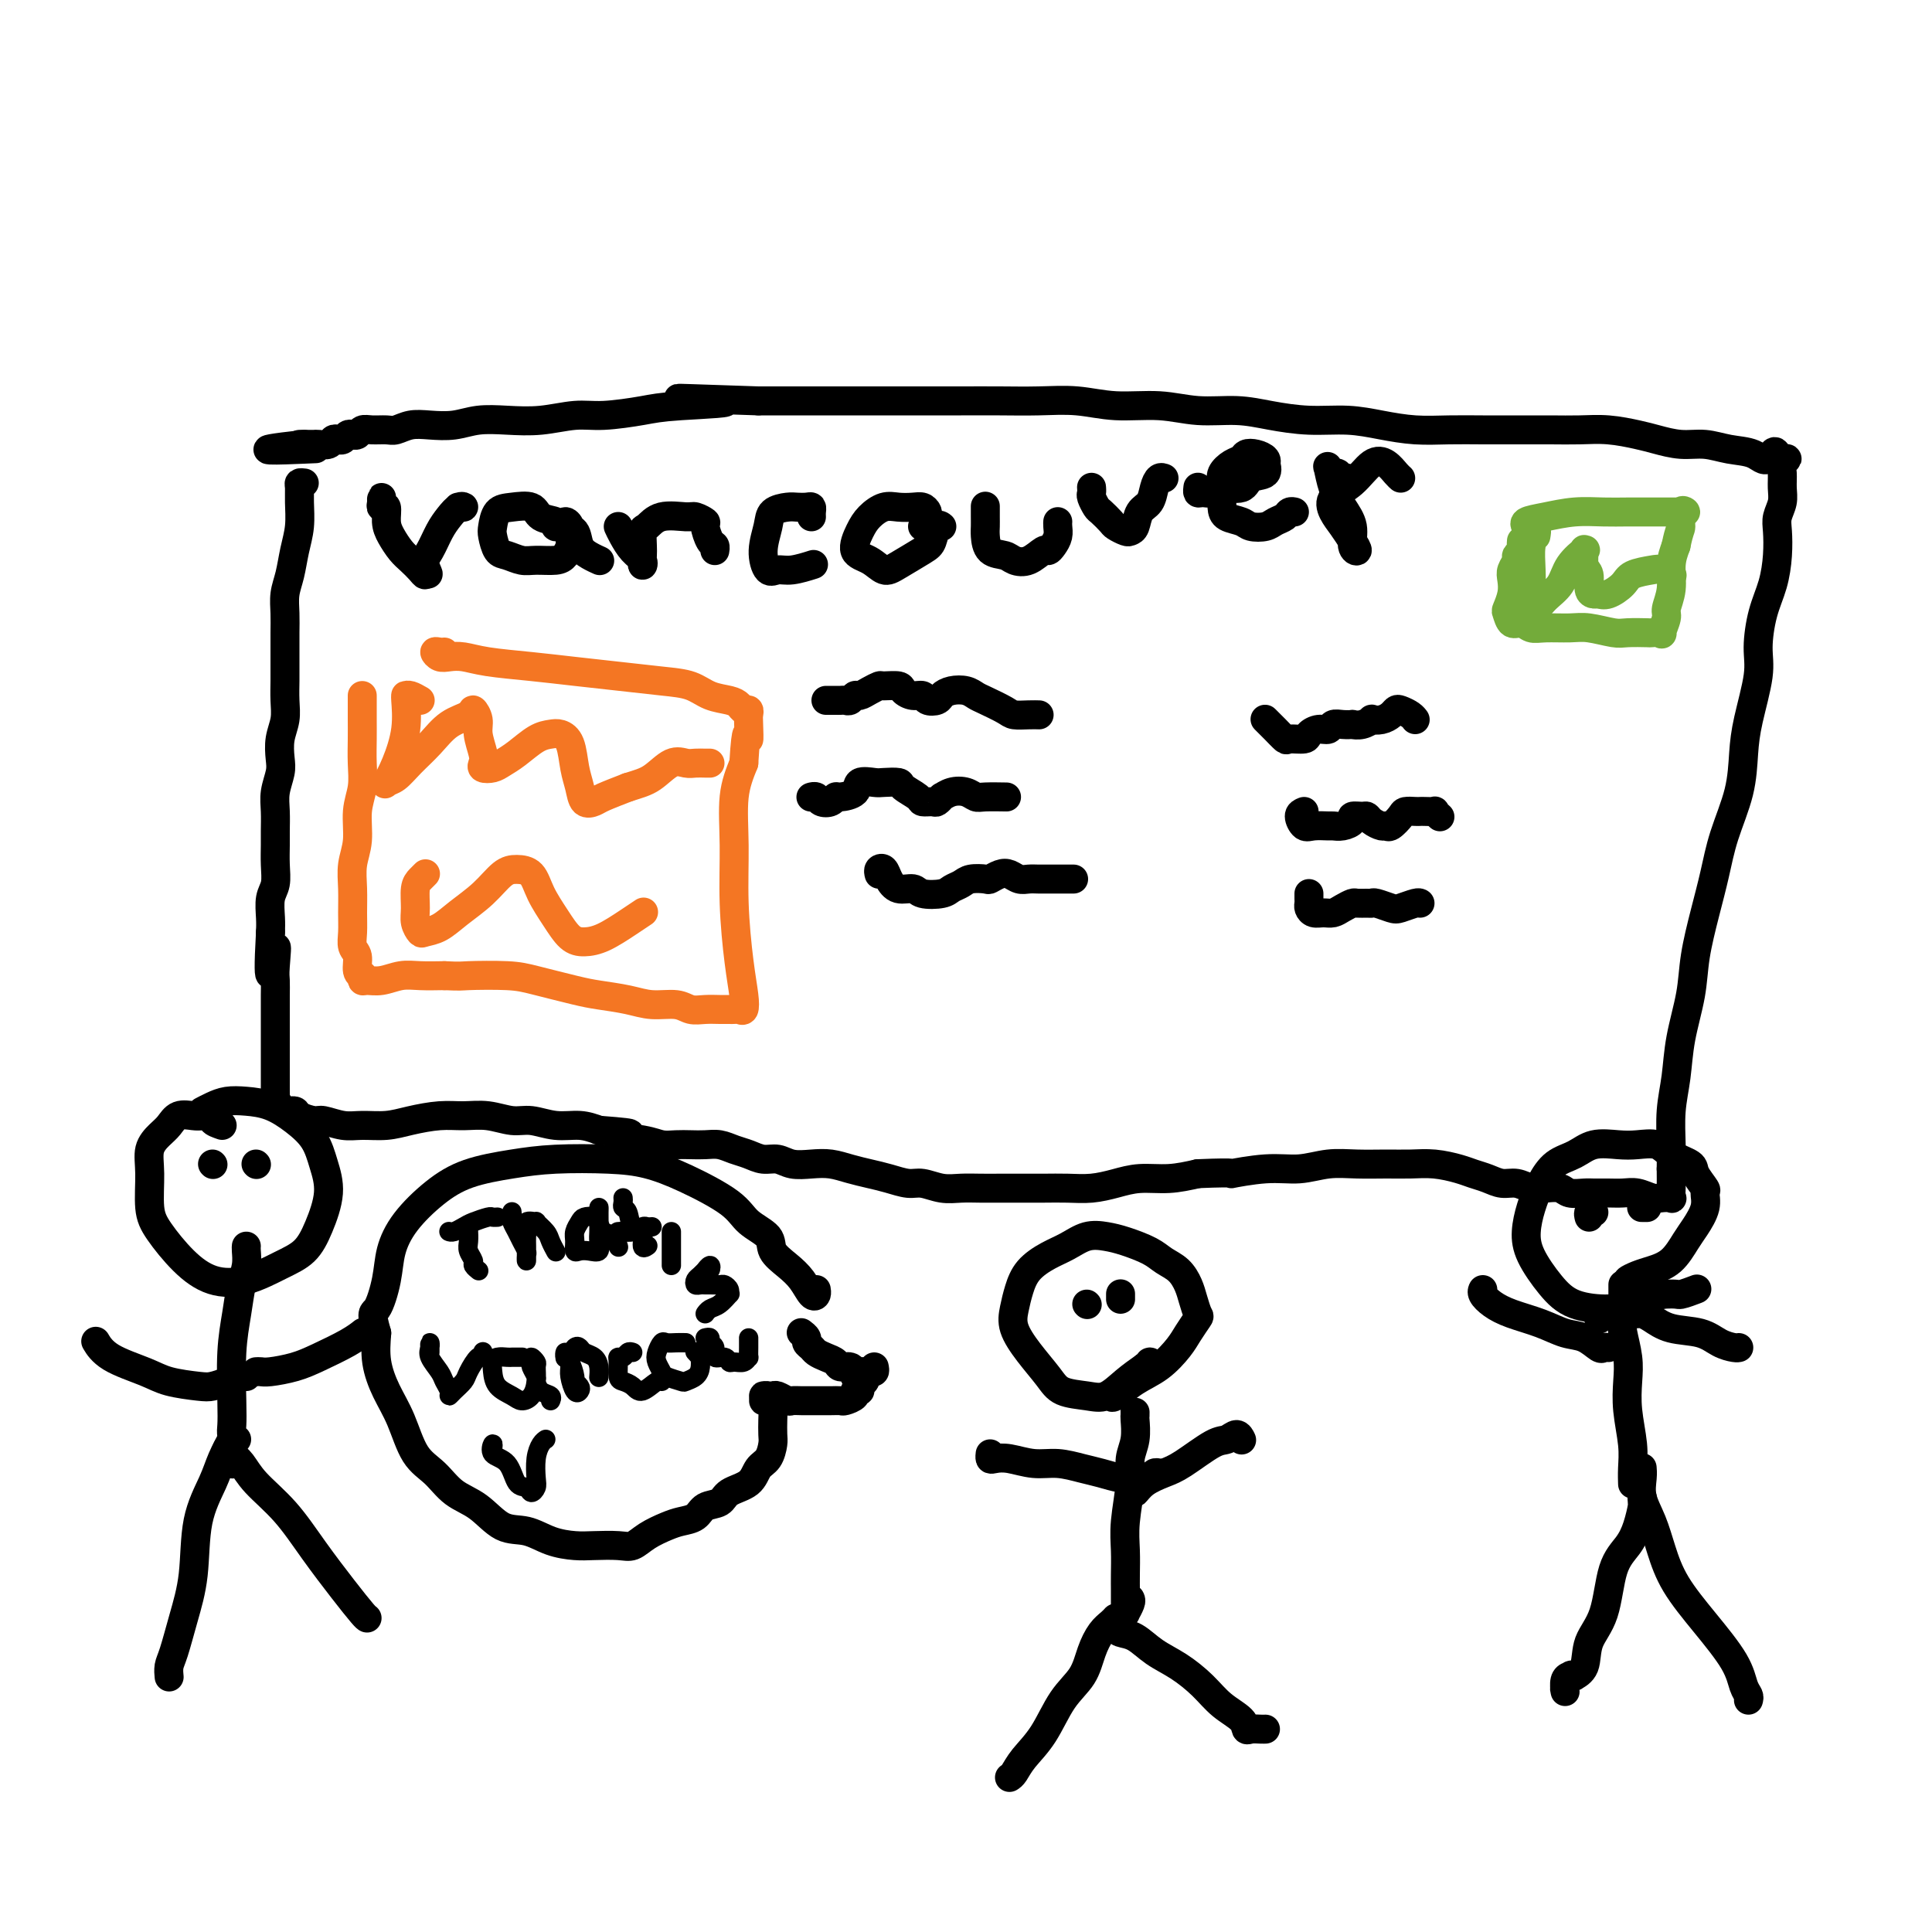 <svg viewBox='0 0 400 400' version='1.1' xmlns='http://www.w3.org/2000/svg' xmlns:xlink='http://www.w3.org/1999/xlink'><g fill='none' stroke='#000000' stroke-width='6' stroke-linecap='round' stroke-linejoin='round'><path d='M63,100c-0.424,-0.054 -0.849,-0.109 -1,0c-0.151,0.109 -0.029,0.381 0,1c0.029,0.619 -0.034,1.586 0,3c0.034,1.414 0.167,3.277 0,5c-0.167,1.723 -0.633,3.307 -1,5c-0.367,1.693 -0.634,3.496 -1,5c-0.366,1.504 -0.830,2.710 -1,4c-0.170,1.290 -0.045,2.665 0,4c0.045,1.335 0.012,2.628 0,4c-0.012,1.372 -0.002,2.821 0,4c0.002,1.179 -0.003,2.089 0,3c0.003,0.911 0.015,1.822 0,3c-0.015,1.178 -0.055,2.621 0,4c0.055,1.379 0.207,2.693 0,4c-0.207,1.307 -0.773,2.607 -1,4c-0.227,1.393 -0.113,2.880 0,4c0.113,1.120 0.227,1.874 0,3c-0.227,1.126 -0.793,2.625 -1,4c-0.207,1.375 -0.054,2.626 0,4c0.054,1.374 0.011,2.870 0,4c-0.011,1.130 0.011,1.895 0,3c-0.011,1.105 -0.055,2.550 0,4c0.055,1.450 0.211,2.904 0,4c-0.211,1.096 -0.788,1.834 -1,3c-0.212,1.166 -0.061,2.762 0,4c0.061,1.238 0.030,2.119 0,3'/><path d='M56,193c-0.856,15.148 0.503,6.519 1,4c0.497,-2.519 0.133,1.071 0,3c-0.133,1.929 -0.036,2.196 0,3c0.036,0.804 0.010,2.144 0,3c-0.010,0.856 -0.003,1.228 0,2c0.003,0.772 0.001,1.944 0,3c-0.001,1.056 -0.000,1.998 0,3c0.000,1.002 0.000,2.066 0,3c-0.000,0.934 -0.001,1.738 0,3c0.001,1.262 0.004,2.982 0,4c-0.004,1.018 -0.013,1.334 0,2c0.013,0.666 0.049,1.680 0,2c-0.049,0.320 -0.184,-0.055 0,0c0.184,0.055 0.686,0.541 1,1c0.314,0.459 0.438,0.893 1,1c0.562,0.107 1.560,-0.111 2,0c0.440,0.111 0.321,0.551 1,1c0.679,0.449 2.155,0.906 3,1c0.845,0.094 1.060,-0.174 2,0c0.940,0.174 2.607,0.789 4,1c1.393,0.211 2.514,0.018 4,0c1.486,-0.018 3.337,0.138 5,0c1.663,-0.138 3.137,-0.569 5,-1c1.863,-0.431 4.114,-0.863 6,-1c1.886,-0.137 3.406,0.020 5,0c1.594,-0.020 3.262,-0.216 5,0c1.738,0.216 3.546,0.845 5,1c1.454,0.155 2.555,-0.165 4,0c1.445,0.165 3.235,0.814 5,1c1.765,0.186 3.504,-0.090 5,0c1.496,0.090 2.748,0.545 4,1'/><path d='M124,234c10.713,0.801 4.995,0.803 4,1c-0.995,0.197 2.733,0.589 5,1c2.267,0.411 3.071,0.841 4,1c0.929,0.159 1.981,0.046 3,0c1.019,-0.046 2.005,-0.024 3,0c0.995,0.024 1.999,0.049 3,0c1.001,-0.049 2.001,-0.172 3,0c0.999,0.172 1.999,0.638 3,1c1.001,0.362 2.003,0.619 3,1c0.997,0.381 1.988,0.886 3,1c1.012,0.114 2.045,-0.163 3,0c0.955,0.163 1.833,0.765 3,1c1.167,0.235 2.622,0.104 4,0c1.378,-0.104 2.680,-0.182 4,0c1.320,0.182 2.659,0.622 4,1c1.341,0.378 2.683,0.694 4,1c1.317,0.306 2.610,0.604 4,1c1.390,0.396 2.878,0.891 4,1c1.122,0.109 1.878,-0.167 3,0c1.122,0.167 2.609,0.777 4,1c1.391,0.223 2.685,0.060 4,0c1.315,-0.060 2.651,-0.016 4,0c1.349,0.016 2.712,0.005 4,0c1.288,-0.005 2.500,-0.004 4,0c1.500,0.004 3.288,0.011 5,0c1.712,-0.011 3.348,-0.041 5,0c1.652,0.041 3.318,0.152 5,0c1.682,-0.152 3.379,-0.566 5,-1c1.621,-0.434 3.167,-0.886 5,-1c1.833,-0.114 3.952,0.110 6,0c2.048,-0.110 4.024,-0.555 6,-1'/><path d='M248,243c9.453,-0.399 6.585,0.103 7,0c0.415,-0.103 4.112,-0.812 7,-1c2.888,-0.188 4.967,0.146 7,0c2.033,-0.146 4.019,-0.772 6,-1c1.981,-0.228 3.955,-0.058 6,0c2.045,0.058 4.161,0.005 6,0c1.839,-0.005 3.402,0.040 5,0c1.598,-0.040 3.232,-0.164 5,0c1.768,0.164 3.670,0.617 5,1c1.330,0.383 2.089,0.695 3,1c0.911,0.305 1.976,0.604 3,1c1.024,0.396 2.008,0.890 3,1c0.992,0.110 1.994,-0.163 3,0c1.006,0.163 2.017,0.762 3,1c0.983,0.238 1.939,0.116 3,0c1.061,-0.116 2.227,-0.227 3,0c0.773,0.227 1.155,0.793 2,1c0.845,0.207 2.154,0.054 3,0c0.846,-0.054 1.227,-0.011 2,0c0.773,0.011 1.936,-0.011 3,0c1.064,0.011 2.030,0.055 3,0c0.970,-0.055 1.945,-0.210 3,0c1.055,0.210 2.192,0.784 3,1c0.808,0.216 1.288,0.075 2,0c0.712,-0.075 1.655,-0.082 2,0c0.345,0.082 0.093,0.253 0,0c-0.093,-0.253 -0.027,-0.929 0,-2c0.027,-1.071 0.013,-2.535 0,-4'/><path d='M346,242c0.014,-1.723 0.049,-3.032 0,-5c-0.049,-1.968 -0.183,-4.595 0,-7c0.183,-2.405 0.682,-4.587 1,-7c0.318,-2.413 0.456,-5.055 1,-8c0.544,-2.945 1.496,-6.192 2,-9c0.504,-2.808 0.562,-5.179 1,-8c0.438,-2.821 1.255,-6.094 2,-9c0.745,-2.906 1.417,-5.445 2,-8c0.583,-2.555 1.078,-5.127 2,-8c0.922,-2.873 2.271,-6.047 3,-9c0.729,-2.953 0.838,-5.685 1,-8c0.162,-2.315 0.376,-4.214 1,-7c0.624,-2.786 1.660,-6.460 2,-9c0.340,-2.540 -0.014,-3.947 0,-6c0.014,-2.053 0.395,-4.751 1,-7c0.605,-2.249 1.434,-4.047 2,-6c0.566,-1.953 0.870,-4.059 1,-6c0.130,-1.941 0.088,-3.717 0,-5c-0.088,-1.283 -0.221,-2.073 0,-3c0.221,-0.927 0.796,-1.989 1,-3c0.204,-1.011 0.038,-1.970 0,-3c-0.038,-1.030 0.053,-2.132 0,-3c-0.053,-0.868 -0.251,-1.501 0,-2c0.251,-0.499 0.952,-0.865 1,-1c0.048,-0.135 -0.558,-0.039 -1,0c-0.442,0.039 -0.721,0.019 -1,0'/><path d='M368,95c-0.335,-3.045 -1.172,-0.657 -2,0c-0.828,0.657 -1.646,-0.415 -3,-1c-1.354,-0.585 -3.245,-0.681 -5,-1c-1.755,-0.319 -3.374,-0.860 -5,-1c-1.626,-0.140 -3.259,0.120 -5,0c-1.741,-0.120 -3.590,-0.621 -5,-1c-1.410,-0.379 -2.381,-0.638 -4,-1c-1.619,-0.362 -3.887,-0.829 -6,-1c-2.113,-0.171 -4.072,-0.046 -6,0c-1.928,0.046 -3.826,0.013 -6,0c-2.174,-0.013 -4.624,-0.006 -7,0c-2.376,0.006 -4.677,0.012 -7,0c-2.323,-0.012 -4.667,-0.041 -7,0c-2.333,0.041 -4.657,0.152 -7,0c-2.343,-0.152 -4.707,-0.567 -7,-1c-2.293,-0.433 -4.516,-0.886 -7,-1c-2.484,-0.114 -5.231,0.109 -8,0c-2.769,-0.109 -5.561,-0.550 -8,-1c-2.439,-0.450 -4.526,-0.909 -7,-1c-2.474,-0.091 -5.334,0.186 -8,0c-2.666,-0.186 -5.137,-0.834 -8,-1c-2.863,-0.166 -6.118,0.152 -9,0c-2.882,-0.152 -5.390,-0.773 -8,-1c-2.610,-0.227 -5.321,-0.061 -8,0c-2.679,0.061 -5.326,0.016 -8,0c-2.674,-0.016 -5.374,-0.004 -8,0c-2.626,0.004 -5.179,0.001 -8,0c-2.821,-0.001 -5.911,-0.000 -9,0c-3.089,0.000 -6.178,0.000 -9,0c-2.822,-0.000 -5.378,-0.000 -8,0c-2.622,0.000 -5.311,0.000 -8,0'/><path d='M157,83c-28.654,-0.977 -12.290,-0.421 -8,0c4.290,0.421 -3.494,0.705 -8,1c-4.506,0.295 -5.733,0.601 -8,1c-2.267,0.399 -5.575,0.890 -8,1c-2.425,0.110 -3.967,-0.163 -6,0c-2.033,0.163 -4.556,0.762 -7,1c-2.444,0.238 -4.807,0.115 -7,0c-2.193,-0.115 -4.216,-0.223 -6,0c-1.784,0.223 -3.331,0.778 -5,1c-1.669,0.222 -3.462,0.112 -5,0c-1.538,-0.112 -2.821,-0.227 -4,0c-1.179,0.227 -2.252,0.797 -3,1c-0.748,0.203 -1.170,0.041 -2,0c-0.830,-0.041 -2.068,0.041 -3,0c-0.932,-0.041 -1.559,-0.203 -2,0c-0.441,0.203 -0.695,0.773 -1,1c-0.305,0.227 -0.659,0.112 -1,0c-0.341,-0.112 -0.668,-0.223 -1,0c-0.332,0.223 -0.670,0.778 -1,1c-0.330,0.222 -0.652,0.112 -1,0c-0.348,-0.112 -0.723,-0.226 -1,0c-0.277,0.226 -0.455,0.793 -1,1c-0.545,0.207 -1.457,0.056 -2,0c-0.543,-0.056 -0.717,-0.015 -1,0c-0.283,0.015 -0.674,0.004 -1,0c-0.326,-0.004 -0.588,-0.001 -1,0c-0.412,0.001 -0.975,0.000 -1,0c-0.025,-0.000 0.487,-0.000 1,0'/><path d='M63,92c-14.622,1.622 -4.178,1.178 0,1c4.178,-0.178 2.089,-0.089 0,0'/><path d='M79,105c0.002,-0.289 0.005,-0.577 0,-1c-0.005,-0.423 -0.016,-0.980 0,-1c0.016,-0.020 0.059,0.497 0,1c-0.059,0.503 -0.220,0.992 0,1c0.220,0.008 0.821,-0.465 1,0c0.179,0.465 -0.065,1.868 0,3c0.065,1.132 0.438,1.993 1,3c0.562,1.007 1.313,2.161 2,3c0.687,0.839 1.308,1.363 2,2c0.692,0.637 1.453,1.387 2,2c0.547,0.613 0.878,1.088 1,1c0.122,-0.088 0.035,-0.739 0,-1c-0.035,-0.261 -0.017,-0.130 0,0'/><path d='M88,118c1.357,1.912 0.251,0.193 0,-1c-0.251,-1.193 0.354,-1.861 1,-3c0.646,-1.139 1.332,-2.750 2,-4c0.668,-1.250 1.317,-2.139 2,-3c0.683,-0.861 1.400,-1.695 2,-2c0.600,-0.305 1.085,-0.082 1,0c-0.085,0.082 -0.738,0.023 -1,0c-0.262,-0.023 -0.131,-0.012 0,0'/><path d='M117,109c-0.287,-0.027 -0.575,-0.053 -1,0c-0.425,0.053 -0.988,0.186 -1,0c-0.012,-0.186 0.526,-0.690 0,-1c-0.526,-0.310 -2.116,-0.427 -3,-1c-0.884,-0.573 -1.060,-1.603 -2,-2c-0.940,-0.397 -2.642,-0.163 -4,0c-1.358,0.163 -2.373,0.253 -3,1c-0.627,0.747 -0.866,2.151 -1,3c-0.134,0.849 -0.161,1.141 0,2c0.161,0.859 0.512,2.283 1,3c0.488,0.717 1.114,0.726 2,1c0.886,0.274 2.031,0.814 3,1c0.969,0.186 1.762,0.020 3,0c1.238,-0.020 2.921,0.108 4,0c1.079,-0.108 1.554,-0.450 2,-1c0.446,-0.550 0.864,-1.307 1,-2c0.136,-0.693 -0.009,-1.323 0,-2c0.009,-0.677 0.173,-1.401 0,-2c-0.173,-0.599 -0.682,-1.072 -1,-1c-0.318,0.072 -0.446,0.688 0,1c0.446,0.312 1.465,0.318 2,1c0.535,0.682 0.587,2.038 1,3c0.413,0.962 1.188,1.528 2,2c0.812,0.472 1.661,0.849 2,1c0.339,0.151 0.170,0.075 0,0'/><path d='M128,109c0.257,0.554 0.514,1.109 1,2c0.486,0.891 1.202,2.119 2,3c0.798,0.881 1.677,1.416 2,2c0.323,0.584 0.088,1.216 0,1c-0.088,-0.216 -0.031,-1.281 0,-2c0.031,-0.719 0.036,-1.092 0,-2c-0.036,-0.908 -0.113,-2.349 0,-3c0.113,-0.651 0.416,-0.511 1,-1c0.584,-0.489 1.448,-1.608 3,-2c1.552,-0.392 3.792,-0.056 5,0c1.208,0.056 1.385,-0.168 2,0c0.615,0.168 1.667,0.728 2,1c0.333,0.272 -0.055,0.255 0,1c0.055,0.745 0.551,2.251 1,3c0.449,0.749 0.852,0.740 1,1c0.148,0.260 0.042,0.789 0,1c-0.042,0.211 -0.021,0.106 0,0'/><path d='M168,107c-0.017,-0.310 -0.034,-0.619 0,-1c0.034,-0.381 0.118,-0.832 0,-1c-0.118,-0.168 -0.437,-0.052 -1,0c-0.563,0.052 -1.371,0.039 -2,0c-0.629,-0.039 -1.080,-0.104 -2,0c-0.920,0.104 -2.307,0.378 -3,1c-0.693,0.622 -0.690,1.593 -1,3c-0.310,1.407 -0.934,3.249 -1,5c-0.066,1.751 0.424,3.411 1,4c0.576,0.589 1.237,0.106 2,0c0.763,-0.106 1.629,0.164 3,0c1.371,-0.164 3.249,-0.761 4,-1c0.751,-0.239 0.376,-0.119 0,0'/><path d='M191,109c0.428,-0.332 0.856,-0.663 1,-1c0.144,-0.337 0.005,-0.678 0,-1c-0.005,-0.322 0.123,-0.624 0,-1c-0.123,-0.376 -0.498,-0.827 -1,-1c-0.502,-0.173 -1.132,-0.067 -2,0c-0.868,0.067 -1.976,0.094 -3,0c-1.024,-0.094 -1.964,-0.311 -3,0c-1.036,0.311 -2.167,1.149 -3,2c-0.833,0.851 -1.369,1.716 -2,3c-0.631,1.284 -1.357,2.989 -1,4c0.357,1.011 1.797,1.328 3,2c1.203,0.672 2.167,1.700 3,2c0.833,0.300 1.533,-0.126 3,-1c1.467,-0.874 3.700,-2.196 5,-3c1.300,-0.804 1.668,-1.092 2,-2c0.332,-0.908 0.628,-2.437 1,-3c0.372,-0.563 0.821,-0.161 1,0c0.179,0.161 0.090,0.080 0,0'/><path d='M204,105c0.001,-0.176 0.001,-0.352 0,0c-0.001,0.352 -0.005,1.232 0,2c0.005,0.768 0.017,1.424 0,2c-0.017,0.576 -0.063,1.070 0,2c0.063,0.930 0.234,2.294 1,3c0.766,0.706 2.128,0.754 3,1c0.872,0.246 1.256,0.691 2,1c0.744,0.309 1.849,0.483 3,0c1.151,-0.483 2.347,-1.625 3,-2c0.653,-0.375 0.763,0.015 1,0c0.237,-0.015 0.599,-0.435 1,-1c0.401,-0.565 0.839,-1.275 1,-2c0.161,-0.725 0.043,-1.464 0,-2c-0.043,-0.536 -0.012,-0.867 0,-1c0.012,-0.133 0.006,-0.066 0,0'/><path d='M226,101c-0.007,-0.098 -0.014,-0.196 0,0c0.014,0.196 0.049,0.686 0,1c-0.049,0.314 -0.183,0.451 0,1c0.183,0.549 0.683,1.510 1,2c0.317,0.490 0.452,0.510 1,1c0.548,0.490 1.509,1.451 2,2c0.491,0.549 0.512,0.687 1,1c0.488,0.313 1.444,0.801 2,1c0.556,0.199 0.712,0.111 1,0c0.288,-0.111 0.707,-0.244 1,-1c0.293,-0.756 0.461,-2.136 1,-3c0.539,-0.864 1.451,-1.212 2,-2c0.549,-0.788 0.735,-2.015 1,-3c0.265,-0.985 0.610,-1.727 1,-2c0.390,-0.273 0.826,-0.078 1,0c0.174,0.078 0.087,0.039 0,0'/><path d='M248,101c0.016,-0.116 0.033,-0.231 0,0c-0.033,0.231 -0.114,0.810 0,1c0.114,0.190 0.424,-0.009 1,0c0.576,0.009 1.420,0.225 2,0c0.580,-0.225 0.898,-0.891 2,-1c1.102,-0.109 2.988,0.339 4,0c1.012,-0.339 1.148,-1.467 2,-2c0.852,-0.533 2.419,-0.472 3,-1c0.581,-0.528 0.177,-1.645 0,-2c-0.177,-0.355 -0.127,0.052 0,0c0.127,-0.052 0.330,-0.562 0,-1c-0.330,-0.438 -1.192,-0.805 -2,-1c-0.808,-0.195 -1.561,-0.218 -2,0c-0.439,0.218 -0.562,0.676 -1,1c-0.438,0.324 -1.189,0.513 -2,1c-0.811,0.487 -1.680,1.272 -2,2c-0.320,0.728 -0.090,1.399 0,2c0.090,0.601 0.039,1.131 0,2c-0.039,0.869 -0.067,2.076 0,3c0.067,0.924 0.230,1.565 1,2c0.770,0.435 2.146,0.664 3,1c0.854,0.336 1.184,0.780 2,1c0.816,0.220 2.117,0.217 3,0c0.883,-0.217 1.347,-0.646 2,-1c0.653,-0.354 1.495,-0.631 2,-1c0.505,-0.369 0.675,-0.830 1,-1c0.325,-0.170 0.807,-0.049 1,0c0.193,0.049 0.096,0.024 0,0'/><path d='M279,99c-0.303,-0.032 -0.607,-0.064 -1,0c-0.393,0.064 -0.877,0.224 -1,0c-0.123,-0.224 0.113,-0.833 0,-1c-0.113,-0.167 -0.575,0.107 -1,0c-0.425,-0.107 -0.814,-0.595 -1,-1c-0.186,-0.405 -0.170,-0.725 0,0c0.170,0.725 0.495,2.497 1,4c0.505,1.503 1.191,2.737 2,4c0.809,1.263 1.742,2.554 2,4c0.258,1.446 -0.158,3.048 0,4c0.158,0.952 0.890,1.255 1,1c0.110,-0.255 -0.404,-1.067 -1,-2c-0.596,-0.933 -1.275,-1.988 -2,-3c-0.725,-1.012 -1.495,-1.982 -2,-3c-0.505,-1.018 -0.745,-2.084 0,-3c0.745,-0.916 2.477,-1.681 4,-3c1.523,-1.319 2.839,-3.190 4,-4c1.161,-0.810 2.167,-0.557 3,0c0.833,0.557 1.494,1.419 2,2c0.506,0.581 0.859,0.880 1,1c0.141,0.120 0.071,0.060 0,0'/><path d='M171,145c0.333,0.001 0.667,0.001 1,0c0.333,-0.001 0.667,-0.004 1,0c0.333,0.004 0.666,0.016 1,0c0.334,-0.016 0.669,-0.060 1,0c0.331,0.060 0.656,0.222 1,0c0.344,-0.222 0.706,-0.830 1,-1c0.294,-0.170 0.520,0.097 1,0c0.480,-0.097 1.213,-0.559 2,-1c0.787,-0.441 1.628,-0.860 2,-1c0.372,-0.140 0.275,0.000 1,0c0.725,-0.000 2.273,-0.140 3,0c0.727,0.140 0.632,0.560 1,1c0.368,0.440 1.197,0.900 2,1c0.803,0.100 1.579,-0.159 2,0c0.421,0.159 0.486,0.735 1,1c0.514,0.265 1.475,0.218 2,0c0.525,-0.218 0.614,-0.606 1,-1c0.386,-0.394 1.070,-0.793 2,-1c0.930,-0.207 2.107,-0.224 3,0c0.893,0.224 1.502,0.687 2,1c0.498,0.313 0.883,0.476 2,1c1.117,0.524 2.965,1.408 4,2c1.035,0.592 1.257,0.891 2,1c0.743,0.109 2.008,0.029 3,0c0.992,-0.029 1.712,-0.008 2,0c0.288,0.008 0.144,0.004 0,0'/><path d='M168,165c-0.097,0.028 -0.194,0.056 0,0c0.194,-0.056 0.680,-0.197 1,0c0.320,0.197 0.475,0.730 1,1c0.525,0.270 1.420,0.275 2,0c0.580,-0.275 0.845,-0.830 1,-1c0.155,-0.170 0.200,0.046 1,0c0.800,-0.046 2.355,-0.353 3,-1c0.645,-0.647 0.380,-1.636 1,-2c0.620,-0.364 2.124,-0.105 3,0c0.876,0.105 1.123,0.056 2,0c0.877,-0.056 2.386,-0.121 3,0c0.614,0.121 0.335,0.426 1,1c0.665,0.574 2.273,1.418 3,2c0.727,0.582 0.572,0.903 1,1c0.428,0.097 1.440,-0.030 2,0c0.560,0.030 0.667,0.217 1,0c0.333,-0.217 0.891,-0.839 1,-1c0.109,-0.161 -0.230,0.139 0,0c0.230,-0.139 1.029,-0.717 2,-1c0.971,-0.283 2.113,-0.272 3,0c0.887,0.272 1.519,0.805 2,1c0.481,0.195 0.809,0.052 2,0c1.191,-0.052 3.244,-0.014 4,0c0.756,0.014 0.216,0.004 0,0c-0.216,-0.004 -0.108,-0.002 0,0'/><path d='M182,181c-0.093,-0.379 -0.186,-0.758 0,-1c0.186,-0.242 0.653,-0.349 1,0c0.347,0.349 0.576,1.152 1,2c0.424,0.848 1.044,1.741 2,2c0.956,0.259 2.248,-0.115 3,0c0.752,0.115 0.963,0.721 2,1c1.037,0.279 2.902,0.232 4,0c1.098,-0.232 1.431,-0.650 2,-1c0.569,-0.350 1.374,-0.633 2,-1c0.626,-0.367 1.074,-0.817 2,-1c0.926,-0.183 2.331,-0.098 3,0c0.669,0.098 0.602,0.208 1,0c0.398,-0.208 1.261,-0.735 2,-1c0.739,-0.265 1.353,-0.267 2,0c0.647,0.267 1.327,0.804 2,1c0.673,0.196 1.340,0.053 2,0c0.660,-0.053 1.311,-0.014 2,0c0.689,0.014 1.414,0.004 2,0c0.586,-0.004 1.033,-0.001 2,0c0.967,0.001 2.453,0.000 3,0c0.547,-0.000 0.156,-0.000 0,0c-0.156,0.000 -0.078,0.000 0,0'/><path d='M262,149c-0.007,-0.007 -0.014,-0.014 0,0c0.014,0.014 0.050,0.050 0,0c-0.050,-0.050 -0.184,-0.185 0,0c0.184,0.185 0.687,0.691 1,1c0.313,0.309 0.436,0.420 1,1c0.564,0.580 1.568,1.630 2,2c0.432,0.370 0.291,0.062 1,0c0.709,-0.062 2.269,0.123 3,0c0.731,-0.123 0.632,-0.555 1,-1c0.368,-0.445 1.203,-0.904 2,-1c0.797,-0.096 1.557,0.170 2,0c0.443,-0.170 0.569,-0.777 1,-1c0.431,-0.223 1.167,-0.064 2,0c0.833,0.064 1.763,0.031 2,0c0.237,-0.031 -0.218,-0.060 0,0c0.218,0.060 1.109,0.209 2,0c0.891,-0.209 1.783,-0.778 2,-1c0.217,-0.222 -0.241,-0.099 0,0c0.241,0.099 1.181,0.173 2,0c0.819,-0.173 1.515,-0.593 2,-1c0.485,-0.407 0.757,-0.803 1,-1c0.243,-0.197 0.457,-0.197 1,0c0.543,0.197 1.415,0.592 2,1c0.585,0.408 0.881,0.831 1,1c0.119,0.169 0.059,0.085 0,0'/><path d='M270,168c-0.498,0.196 -0.997,0.392 -1,1c-0.003,0.608 0.488,1.628 1,2c0.512,0.372 1.045,0.097 2,0c0.955,-0.097 2.331,-0.016 3,0c0.669,0.016 0.631,-0.034 1,0c0.369,0.034 1.146,0.152 2,0c0.854,-0.152 1.786,-0.574 2,-1c0.214,-0.426 -0.290,-0.856 0,-1c0.290,-0.144 1.373,-0.000 2,0c0.627,0.000 0.797,-0.142 1,0c0.203,0.142 0.440,0.567 1,1c0.560,0.433 1.444,0.872 2,1c0.556,0.128 0.782,-0.057 1,0c0.218,0.057 0.426,0.355 1,0c0.574,-0.355 1.515,-1.363 2,-2c0.485,-0.637 0.516,-0.902 1,-1c0.484,-0.098 1.421,-0.027 2,0c0.579,0.027 0.800,0.011 1,0c0.200,-0.011 0.380,-0.017 1,0c0.620,0.017 1.682,0.056 2,0c0.318,-0.056 -0.107,-0.207 0,0c0.107,0.207 0.745,0.774 1,1c0.255,0.226 0.128,0.113 0,0'/><path d='M271,185c-0.005,0.332 -0.009,0.663 0,1c0.009,0.337 0.033,0.679 0,1c-0.033,0.321 -0.122,0.619 0,1c0.122,0.381 0.456,0.844 1,1c0.544,0.156 1.296,0.003 2,0c0.704,-0.003 1.358,0.143 2,0c0.642,-0.143 1.272,-0.574 2,-1c0.728,-0.426 1.555,-0.847 2,-1c0.445,-0.153 0.507,-0.037 1,0c0.493,0.037 1.415,-0.003 2,0c0.585,0.003 0.832,0.050 1,0c0.168,-0.050 0.255,-0.195 1,0c0.745,0.195 2.147,0.732 3,1c0.853,0.268 1.156,0.268 2,0c0.844,-0.268 2.227,-0.803 3,-1c0.773,-0.197 0.935,-0.056 1,0c0.065,0.056 0.032,0.028 0,0'/></g>
<g fill='none' stroke='#73AB3A' stroke-width='6' stroke-linecap='round' stroke-linejoin='round'><path d='M315,112c-0.032,0.335 -0.065,0.670 0,1c0.065,0.330 0.227,0.654 0,1c-0.227,0.346 -0.845,0.714 -1,1c-0.155,0.286 0.151,0.490 0,1c-0.151,0.510 -0.759,1.326 -1,2c-0.241,0.674 -0.115,1.208 0,2c0.115,0.792 0.219,1.843 0,3c-0.219,1.157 -0.761,2.419 -1,3c-0.239,0.581 -0.176,0.481 0,1c0.176,0.519 0.466,1.656 1,2c0.534,0.344 1.313,-0.105 2,0c0.687,0.105 1.283,0.764 2,1c0.717,0.236 1.555,0.049 3,0c1.445,-0.049 3.498,0.039 5,0c1.502,-0.039 2.453,-0.206 4,0c1.547,0.206 3.690,0.787 5,1c1.310,0.213 1.786,0.060 3,0c1.214,-0.060 3.167,-0.026 4,0c0.833,0.026 0.548,0.045 1,0c0.452,-0.045 1.642,-0.152 2,0c0.358,0.152 -0.115,0.565 0,0c0.115,-0.565 0.818,-2.107 1,-3c0.182,-0.893 -0.157,-1.136 0,-2c0.157,-0.864 0.812,-2.348 1,-4c0.188,-1.652 -0.089,-3.472 0,-5c0.089,-1.528 0.545,-2.764 1,-4'/><path d='M347,113c0.711,-3.509 0.987,-3.280 1,-4c0.013,-0.720 -0.237,-2.389 0,-3c0.237,-0.611 0.960,-0.164 1,0c0.040,0.164 -0.603,0.044 -1,0c-0.397,-0.044 -0.547,-0.012 -1,0c-0.453,0.012 -1.207,0.002 -2,0c-0.793,-0.002 -1.625,0.002 -3,0c-1.375,-0.002 -3.294,-0.012 -5,0c-1.706,0.012 -3.200,0.045 -5,0c-1.800,-0.045 -3.908,-0.170 -6,0c-2.092,0.170 -4.169,0.633 -6,1c-1.831,0.367 -3.416,0.637 -4,1c-0.584,0.363 -0.167,0.818 0,1c0.167,0.182 0.083,0.091 0,0'/><path d='M318,111c0.113,-0.648 0.226,-1.296 0,-1c-0.226,0.296 -0.790,1.534 -1,3c-0.210,1.466 -0.065,3.158 0,5c0.065,1.842 0.052,3.834 0,5c-0.052,1.166 -0.143,1.505 0,2c0.143,0.495 0.519,1.144 1,1c0.481,-0.144 1.067,-1.081 2,-2c0.933,-0.919 2.212,-1.818 3,-3c0.788,-1.182 1.086,-2.646 2,-4c0.914,-1.354 2.445,-2.596 3,-3c0.555,-0.404 0.134,0.032 0,0c-0.134,-0.032 0.020,-0.530 0,0c-0.020,0.530 -0.213,2.089 0,3c0.213,0.911 0.832,1.174 1,2c0.168,0.826 -0.117,2.216 0,3c0.117,0.784 0.634,0.964 1,1c0.366,0.036 0.581,-0.071 1,0c0.419,0.071 1.042,0.319 2,0c0.958,-0.319 2.250,-1.206 3,-2c0.750,-0.794 0.958,-1.494 2,-2c1.042,-0.506 2.919,-0.816 4,-1c1.081,-0.184 1.368,-0.242 2,0c0.632,0.242 1.609,0.783 2,1c0.391,0.217 0.195,0.108 0,0'/></g>
<g fill='none' stroke='#F47623' stroke-width='6' stroke-linecap='round' stroke-linejoin='round'><path d='M75,144c-0.000,0.376 -0.000,0.753 0,1c0.000,0.247 0.001,0.365 0,1c-0.001,0.635 -0.004,1.788 0,3c0.004,1.212 0.016,2.483 0,4c-0.016,1.517 -0.061,3.279 0,5c0.061,1.721 0.227,3.400 0,5c-0.227,1.600 -0.845,3.120 -1,5c-0.155,1.880 0.155,4.120 0,6c-0.155,1.880 -0.775,3.400 -1,5c-0.225,1.600 -0.056,3.281 0,5c0.056,1.719 0.000,3.476 0,5c-0.000,1.524 0.056,2.815 0,4c-0.056,1.185 -0.225,2.264 0,3c0.225,0.736 0.845,1.129 1,2c0.155,0.871 -0.153,2.219 0,3c0.153,0.781 0.767,0.995 1,1c0.233,0.005 0.085,-0.199 0,0c-0.085,0.199 -0.106,0.799 0,1c0.106,0.201 0.341,0.001 1,0c0.659,-0.001 1.744,0.196 3,0c1.256,-0.196 2.684,-0.783 4,-1c1.316,-0.217 2.519,-0.062 4,0c1.481,0.062 3.241,0.031 5,0'/><path d='M92,202c3.499,0.163 3.245,0.071 5,0c1.755,-0.071 5.519,-0.121 8,0c2.481,0.121 3.681,0.415 6,1c2.319,0.585 5.758,1.462 8,2c2.242,0.538 3.285,0.736 5,1c1.715,0.264 4.100,0.592 6,1c1.900,0.408 3.313,0.894 5,1c1.687,0.106 3.646,-0.168 5,0c1.354,0.168 2.103,0.777 3,1c0.897,0.223 1.942,0.059 3,0c1.058,-0.059 2.129,-0.014 3,0c0.871,0.014 1.540,-0.003 2,0c0.460,0.003 0.709,0.026 1,0c0.291,-0.026 0.624,-0.102 1,0c0.376,0.102 0.795,0.380 1,0c0.205,-0.380 0.197,-1.419 0,-3c-0.197,-1.581 -0.583,-3.706 -1,-7c-0.417,-3.294 -0.864,-7.759 -1,-12c-0.136,-4.241 0.040,-8.257 0,-12c-0.040,-3.743 -0.297,-7.212 0,-10c0.297,-2.788 1.149,-4.894 2,-7'/><path d='M154,158c0.535,-8.868 0.872,-5.538 1,-5c0.128,0.538 0.046,-1.715 0,-3c-0.046,-1.285 -0.055,-1.601 0,-2c0.055,-0.399 0.174,-0.879 0,-1c-0.174,-0.121 -0.642,0.119 -1,0c-0.358,-0.119 -0.605,-0.595 -1,-1c-0.395,-0.405 -0.938,-0.738 -2,-1c-1.062,-0.262 -2.644,-0.451 -4,-1c-1.356,-0.549 -2.487,-1.456 -4,-2c-1.513,-0.544 -3.408,-0.723 -6,-1c-2.592,-0.277 -5.880,-0.652 -9,-1c-3.120,-0.348 -6.071,-0.668 -9,-1c-2.929,-0.332 -5.835,-0.676 -9,-1c-3.165,-0.324 -6.590,-0.626 -9,-1c-2.410,-0.374 -3.806,-0.818 -5,-1c-1.194,-0.182 -2.187,-0.101 -3,0c-0.813,0.101 -1.447,0.223 -2,0c-0.553,-0.223 -1.024,-0.792 -1,-1c0.024,-0.208 0.545,-0.056 1,0c0.455,0.056 0.844,0.016 1,0c0.156,-0.016 0.078,-0.008 0,0'/><path d='M87,145c-0.731,-0.421 -1.462,-0.842 -2,-1c-0.538,-0.158 -0.882,-0.052 -1,0c-0.118,0.052 -0.011,0.049 0,0c0.011,-0.049 -0.076,-0.146 0,1c0.076,1.146 0.313,3.535 0,6c-0.313,2.465 -1.176,5.006 -2,7c-0.824,1.994 -1.610,3.441 -2,4c-0.390,0.559 -0.384,0.231 0,0c0.384,-0.231 1.147,-0.366 2,-1c0.853,-0.634 1.797,-1.769 3,-3c1.203,-1.231 2.666,-2.559 4,-4c1.334,-1.441 2.538,-2.995 4,-4c1.462,-1.005 3.180,-1.461 4,-2c0.820,-0.539 0.742,-1.161 1,-1c0.258,0.161 0.852,1.104 1,2c0.148,0.896 -0.150,1.743 0,3c0.150,1.257 0.750,2.923 1,4c0.250,1.077 0.152,1.566 0,2c-0.152,0.434 -0.358,0.814 0,1c0.358,0.186 1.279,0.180 2,0c0.721,-0.180 1.243,-0.532 2,-1c0.757,-0.468 1.751,-1.050 3,-2c1.249,-0.950 2.754,-2.267 4,-3c1.246,-0.733 2.232,-0.882 3,-1c0.768,-0.118 1.318,-0.206 2,0c0.682,0.206 1.496,0.707 2,2c0.504,1.293 0.699,3.377 1,5c0.301,1.623 0.708,2.783 1,4c0.292,1.217 0.470,2.491 1,3c0.530,0.509 1.412,0.252 2,0c0.588,-0.252 0.882,-0.501 2,-1c1.118,-0.499 3.059,-1.250 5,-2'/><path d='M130,163c2.324,-0.735 3.634,-1.073 5,-2c1.366,-0.927 2.786,-2.445 4,-3c1.214,-0.555 2.220,-0.149 3,0c0.780,0.149 1.333,0.040 2,0c0.667,-0.040 1.449,-0.011 2,0c0.551,0.011 0.872,0.003 1,0c0.128,-0.003 0.064,-0.002 0,0'/><path d='M88,181c0.082,-0.080 0.165,-0.159 0,0c-0.165,0.159 -0.577,0.558 -1,1c-0.423,0.442 -0.858,0.928 -1,2c-0.142,1.072 0.009,2.731 0,4c-0.009,1.269 -0.177,2.150 0,3c0.177,0.850 0.700,1.670 1,2c0.300,0.330 0.377,0.169 1,0c0.623,-0.169 1.794,-0.347 3,-1c1.206,-0.653 2.449,-1.782 4,-3c1.551,-1.218 3.412,-2.526 5,-4c1.588,-1.474 2.904,-3.116 4,-4c1.096,-0.884 1.973,-1.011 3,-1c1.027,0.011 2.203,0.161 3,1c0.797,0.839 1.216,2.367 2,4c0.784,1.633 1.935,3.370 3,5c1.065,1.630 2.044,3.151 3,4c0.956,0.849 1.889,1.026 3,1c1.111,-0.026 2.401,-0.254 4,-1c1.599,-0.746 3.507,-2.008 5,-3c1.493,-0.992 2.569,-1.712 3,-2c0.431,-0.288 0.215,-0.144 0,0'/></g>
<g fill='none' stroke='#000000' stroke-width='6' stroke-linecap='round' stroke-linejoin='round'><path d='M35,347c0.018,0.178 0.037,0.356 0,0c-0.037,-0.356 -0.128,-1.247 0,-2c0.128,-0.753 0.475,-1.369 1,-3c0.525,-1.631 1.228,-4.276 2,-7c0.772,-2.724 1.612,-5.526 2,-9c0.388,-3.474 0.325,-7.621 1,-11c0.675,-3.379 2.090,-5.991 3,-8c0.910,-2.009 1.316,-3.415 2,-5c0.684,-1.585 1.646,-3.350 2,-4c0.354,-0.650 0.101,-0.186 0,0c-0.101,0.186 -0.051,0.093 0,0'/><path d='M48,303c0.115,0.092 0.229,0.185 0,0c-0.229,-0.185 -0.802,-0.647 -1,-1c-0.198,-0.353 -0.022,-0.595 0,-1c0.022,-0.405 -0.109,-0.971 0,-1c0.109,-0.029 0.460,0.481 1,1c0.540,0.519 1.270,1.047 2,2c0.730,0.953 1.460,2.332 3,4c1.540,1.668 3.891,3.624 6,6c2.109,2.376 3.977,5.173 6,8c2.023,2.827 4.202,5.686 6,8c1.798,2.314 3.215,4.085 4,5c0.785,0.915 0.939,0.976 1,1c0.061,0.024 0.031,0.012 0,0'/><path d='M49,298c-0.421,-0.281 -0.842,-0.562 -1,-1c-0.158,-0.438 -0.054,-1.033 0,-2c0.054,-0.967 0.057,-2.306 0,-5c-0.057,-2.694 -0.173,-6.742 0,-10c0.173,-3.258 0.635,-5.724 1,-8c0.365,-2.276 0.634,-4.361 1,-6c0.366,-1.639 0.830,-2.831 1,-4c0.170,-1.169 0.046,-2.315 0,-3c-0.046,-0.685 -0.013,-0.910 0,-1c0.013,-0.090 0.007,-0.045 0,0'/><path d='M46,233c-0.895,-0.310 -1.791,-0.621 -2,-1c-0.209,-0.379 0.267,-0.828 0,-1c-0.267,-0.172 -1.278,-0.069 -2,0c-0.722,0.069 -1.154,0.103 -2,0c-0.846,-0.103 -2.107,-0.344 -3,0c-0.893,0.344 -1.417,1.274 -2,2c-0.583,0.726 -1.224,1.248 -2,2c-0.776,0.752 -1.686,1.733 -2,3c-0.314,1.267 -0.032,2.819 0,5c0.032,2.181 -0.185,4.989 0,7c0.185,2.011 0.772,3.223 2,5c1.228,1.777 3.098,4.118 5,6c1.902,1.882 3.835,3.304 6,4c2.165,0.696 4.560,0.666 7,0c2.440,-0.666 4.924,-1.969 7,-3c2.076,-1.031 3.743,-1.791 5,-3c1.257,-1.209 2.105,-2.868 3,-5c0.895,-2.132 1.837,-4.735 2,-7c0.163,-2.265 -0.451,-4.190 -1,-6c-0.549,-1.810 -1.032,-3.505 -2,-5c-0.968,-1.495 -2.423,-2.790 -4,-4c-1.577,-1.210 -3.278,-2.335 -5,-3c-1.722,-0.665 -3.467,-0.872 -5,-1c-1.533,-0.128 -2.854,-0.179 -4,0c-1.146,0.179 -2.116,0.587 -3,1c-0.884,0.413 -1.681,0.832 -2,1c-0.319,0.168 -0.159,0.084 0,0'/><path d='M53,284c0.319,-0.019 0.637,-0.039 1,0c0.363,0.039 0.770,0.136 2,0c1.230,-0.136 3.283,-0.506 5,-1c1.717,-0.494 3.100,-1.112 5,-2c1.900,-0.888 4.319,-2.047 6,-3c1.681,-0.953 2.623,-1.701 3,-2c0.377,-0.299 0.188,-0.150 0,0'/><path d='M51,285c-0.349,0.023 -0.699,0.045 -1,0c-0.301,-0.045 -0.555,-0.158 -1,0c-0.445,0.158 -1.081,0.587 -2,1c-0.919,0.413 -2.122,0.810 -3,1c-0.878,0.190 -1.430,0.173 -3,0c-1.570,-0.173 -4.158,-0.502 -6,-1c-1.842,-0.498 -2.937,-1.164 -5,-2c-2.063,-0.836 -5.094,-1.840 -7,-3c-1.906,-1.160 -2.687,-2.474 -3,-3c-0.313,-0.526 -0.156,-0.263 0,0'/><path d='M326,347c-0.310,-0.200 -0.620,-0.400 -1,0c-0.380,0.400 -0.831,1.400 -1,2c-0.169,0.600 -0.055,0.802 0,1c0.055,0.198 0.051,0.394 0,0c-0.051,-0.394 -0.150,-1.377 0,-2c0.150,-0.623 0.549,-0.886 1,-1c0.451,-0.114 0.954,-0.080 1,0c0.046,0.080 -0.365,0.206 0,0c0.365,-0.206 1.505,-0.743 2,-2c0.495,-1.257 0.346,-3.234 1,-5c0.654,-1.766 2.112,-3.321 3,-6c0.888,-2.679 1.204,-6.482 2,-9c0.796,-2.518 2.070,-3.750 3,-5c0.930,-1.250 1.517,-2.517 2,-4c0.483,-1.483 0.861,-3.181 1,-4c0.139,-0.819 0.037,-0.759 0,-1c-0.037,-0.241 -0.011,-0.783 0,-1c0.011,-0.217 0.005,-0.108 0,0'/><path d='M362,352c0.090,-0.297 0.180,-0.594 0,-1c-0.180,-0.406 -0.629,-0.921 -1,-2c-0.371,-1.079 -0.665,-2.720 -2,-5c-1.335,-2.280 -3.710,-5.197 -6,-8c-2.290,-2.803 -4.494,-5.492 -6,-8c-1.506,-2.508 -2.312,-4.833 -3,-7c-0.688,-2.167 -1.256,-4.175 -2,-6c-0.744,-1.825 -1.663,-3.469 -2,-5c-0.337,-1.531 -0.091,-2.951 0,-4c0.091,-1.049 0.026,-1.728 0,-2c-0.026,-0.272 -0.013,-0.136 0,0'/><path d='M338,307c0.008,0.234 0.016,0.468 0,0c-0.016,-0.468 -0.056,-1.638 0,-3c0.056,-1.362 0.207,-2.914 0,-5c-0.207,-2.086 -0.774,-4.704 -1,-7c-0.226,-2.296 -0.113,-4.270 0,-6c0.113,-1.730 0.226,-3.217 0,-5c-0.226,-1.783 -0.793,-3.863 -1,-5c-0.207,-1.137 -0.056,-1.330 0,-2c0.056,-0.670 0.015,-1.818 0,-3c-0.015,-1.182 -0.004,-2.397 0,-3c0.004,-0.603 0.001,-0.595 0,-1c-0.001,-0.405 -0.000,-1.225 0,-1c0.000,0.225 0.000,1.493 0,2c-0.000,0.507 -0.000,0.254 0,0'/><path d='M333,279c-0.376,-0.056 -0.752,-0.112 -1,0c-0.248,0.112 -0.369,0.392 -1,0c-0.631,-0.392 -1.772,-1.456 -3,-2c-1.228,-0.544 -2.543,-0.569 -4,-1c-1.457,-0.431 -3.056,-1.268 -5,-2c-1.944,-0.732 -4.234,-1.359 -6,-2c-1.766,-0.641 -3.010,-1.295 -4,-2c-0.990,-0.705 -1.728,-1.459 -2,-2c-0.272,-0.541 -0.078,-0.869 0,-1c0.078,-0.131 0.039,-0.066 0,0'/><path d='M331,273c0.000,0.000 0.100,0.100 0.1,0.1'/><path d='M339,272c0.276,-0.057 0.552,-0.114 1,0c0.448,0.114 1.069,0.398 2,1c0.931,0.602 2.172,1.520 4,2c1.828,0.480 4.241,0.521 6,1c1.759,0.479 2.863,1.396 4,2c1.137,0.604 2.306,0.893 3,1c0.694,0.107 0.913,0.030 1,0c0.087,-0.030 0.044,-0.015 0,0'/><path d='M338,265c-0.585,0.092 -1.170,0.183 -1,0c0.170,-0.183 1.095,-0.642 2,-1c0.905,-0.358 1.791,-0.616 3,-1c1.209,-0.384 2.740,-0.895 4,-2c1.260,-1.105 2.249,-2.805 3,-4c0.751,-1.195 1.266,-1.885 2,-3c0.734,-1.115 1.689,-2.655 2,-4c0.311,-1.345 -0.021,-2.495 0,-3c0.021,-0.505 0.394,-0.363 0,-1c-0.394,-0.637 -1.554,-2.052 -2,-3c-0.446,-0.948 -0.179,-1.431 -1,-2c-0.821,-0.569 -2.729,-1.226 -4,-2c-1.271,-0.774 -1.904,-1.665 -3,-2c-1.096,-0.335 -2.656,-0.113 -4,0c-1.344,0.113 -2.471,0.118 -4,0c-1.529,-0.118 -3.460,-0.360 -5,0c-1.540,0.360 -2.690,1.323 -4,2c-1.310,0.677 -2.781,1.067 -4,2c-1.219,0.933 -2.185,2.409 -3,4c-0.815,1.591 -1.477,3.298 -2,5c-0.523,1.702 -0.906,3.399 -1,5c-0.094,1.601 0.101,3.106 1,5c0.899,1.894 2.503,4.176 4,6c1.497,1.824 2.886,3.190 5,4c2.114,0.810 4.954,1.064 7,1c2.046,-0.064 3.299,-0.447 5,-1c1.701,-0.553 3.851,-1.277 6,-2'/><path d='M344,268c3.509,-0.249 3.281,0.129 4,0c0.719,-0.129 2.386,-0.766 3,-1c0.614,-0.234 0.175,-0.067 0,0c-0.175,0.067 -0.088,0.033 0,0'/><path d='M209,368c0.293,-0.186 0.586,-0.372 1,-1c0.414,-0.628 0.950,-1.696 2,-3c1.050,-1.304 2.613,-2.842 4,-5c1.387,-2.158 2.599,-4.935 4,-7c1.401,-2.065 2.992,-3.419 4,-5c1.008,-1.581 1.433,-3.391 2,-5c0.567,-1.609 1.276,-3.019 2,-4c0.724,-0.981 1.464,-1.533 2,-2c0.536,-0.467 0.867,-0.848 1,-1c0.133,-0.152 0.066,-0.076 0,0'/><path d='M231,336c-0.046,0.320 -0.093,0.640 0,1c0.093,0.360 0.324,0.759 1,1c0.676,0.241 1.796,0.322 3,1c1.204,0.678 2.491,1.953 4,3c1.509,1.047 3.241,1.868 5,3c1.759,1.132 3.545,2.576 5,4c1.455,1.424 2.578,2.826 4,4c1.422,1.174 3.141,2.118 4,3c0.859,0.882 0.857,1.700 1,2c0.143,0.300 0.430,0.080 1,0c0.570,-0.080 1.423,-0.022 2,0c0.577,0.022 0.879,0.006 1,0c0.121,-0.006 0.060,-0.003 0,0'/><path d='M234,331c0.113,0.194 0.226,0.389 0,1c-0.226,0.611 -0.793,1.639 -1,2c-0.207,0.361 -0.056,0.055 0,0c0.056,-0.055 0.015,0.140 0,0c-0.015,-0.140 -0.004,-0.614 0,-1c0.004,-0.386 0.001,-0.685 0,-1c-0.001,-0.315 0.000,-0.645 0,-1c-0.000,-0.355 -0.001,-0.734 0,-1c0.001,-0.266 0.004,-0.419 0,-1c-0.004,-0.581 -0.016,-1.590 0,-3c0.016,-1.410 0.061,-3.223 0,-5c-0.061,-1.777 -0.226,-3.520 0,-6c0.226,-2.480 0.845,-5.696 1,-8c0.155,-2.304 -0.155,-3.694 0,-5c0.155,-1.306 0.774,-2.528 1,-4c0.226,-1.472 0.061,-3.193 0,-4c-0.061,-0.807 -0.016,-0.701 0,-1c0.016,-0.299 0.004,-1.004 0,-1c-0.004,0.004 -0.001,0.715 0,1c0.001,0.285 0.001,0.142 0,0'/><path d='M235,308c-0.126,0.596 -0.252,1.193 0,1c0.252,-0.193 0.882,-1.175 2,-2c1.118,-0.825 2.723,-1.494 4,-2c1.277,-0.506 2.227,-0.850 4,-2c1.773,-1.150 4.370,-3.107 6,-4c1.630,-0.893 2.293,-0.724 3,-1c0.707,-0.276 1.460,-0.997 2,-1c0.540,-0.003 0.869,0.714 1,1c0.131,0.286 0.066,0.143 0,0'/><path d='M240,305c0.103,0.031 0.205,0.062 0,0c-0.205,-0.062 -0.718,-0.216 -1,0c-0.282,0.216 -0.331,0.801 -1,1c-0.669,0.199 -1.956,0.011 -3,0c-1.044,-0.011 -1.846,0.156 -3,0c-1.154,-0.156 -2.661,-0.634 -4,-1c-1.339,-0.366 -2.509,-0.620 -4,-1c-1.491,-0.380 -3.303,-0.885 -5,-1c-1.697,-0.115 -3.278,0.162 -5,0c-1.722,-0.162 -3.586,-0.762 -5,-1c-1.414,-0.238 -2.379,-0.115 -3,0c-0.621,0.115 -0.898,0.223 -1,0c-0.102,-0.223 -0.029,-0.778 0,-1c0.029,-0.222 0.015,-0.111 0,0'/><path d='M230,289c0.092,0.276 0.184,0.553 1,0c0.816,-0.553 2.355,-1.935 4,-3c1.645,-1.065 3.394,-1.814 5,-3c1.606,-1.186 3.068,-2.810 4,-4c0.932,-1.190 1.333,-1.946 2,-3c0.667,-1.054 1.599,-2.408 2,-3c0.401,-0.592 0.270,-0.424 0,-1c-0.270,-0.576 -0.678,-1.897 -1,-3c-0.322,-1.103 -0.557,-1.987 -1,-3c-0.443,-1.013 -1.093,-2.156 -2,-3c-0.907,-0.844 -2.069,-1.391 -3,-2c-0.931,-0.609 -1.631,-1.282 -3,-2c-1.369,-0.718 -3.408,-1.483 -5,-2c-1.592,-0.517 -2.737,-0.785 -4,-1c-1.263,-0.215 -2.642,-0.375 -4,0c-1.358,0.375 -2.693,1.286 -4,2c-1.307,0.714 -2.587,1.232 -4,2c-1.413,0.768 -2.959,1.786 -4,3c-1.041,1.214 -1.576,2.625 -2,4c-0.424,1.375 -0.737,2.715 -1,4c-0.263,1.285 -0.475,2.515 0,4c0.475,1.485 1.638,3.223 3,5c1.362,1.777 2.923,3.592 4,5c1.077,1.408 1.670,2.411 3,3c1.330,0.589 3.398,0.766 5,1c1.602,0.234 2.739,0.524 4,0c1.261,-0.524 2.646,-1.864 4,-3c1.354,-1.136 2.677,-2.068 4,-3'/><path d='M237,283c1.467,-1.156 1.133,-1.044 1,-1c-0.133,0.044 -0.067,0.022 0,0'/><path d='M225,270c0.000,0.000 0.100,0.100 0.1,0.1'/><path d='M232,268c0.000,-0.111 0.000,-0.222 0,0c0.000,0.222 0.000,0.778 0,1c0.000,0.222 0.000,0.111 0,0'/><path d='M44,241c0.000,0.000 0.100,0.100 0.1,0.1'/><path d='M53,241c0.000,0.000 0.100,0.100 0.1,0.1'/><path d='M329,252c-0.111,-0.422 -0.222,-0.844 0,-1c0.222,-0.156 0.778,-0.044 1,0c0.222,0.044 0.111,0.022 0,0'/><path d='M340,250c-0.111,0.000 -0.222,0.000 0,0c0.222,0.000 0.778,-0.000 1,0c0.222,0.000 0.111,0.000 0,0'/><path d='M181,283c0.089,0.423 0.178,0.847 0,1c-0.178,0.153 -0.624,0.037 -1,0c-0.376,-0.037 -0.682,0.005 -1,0c-0.318,-0.005 -0.648,-0.057 -1,0c-0.352,0.057 -0.727,0.222 -1,0c-0.273,-0.222 -0.444,-0.833 -1,-1c-0.556,-0.167 -1.497,0.110 -2,0c-0.503,-0.110 -0.570,-0.607 -1,-1c-0.430,-0.393 -1.225,-0.682 -2,-1c-0.775,-0.318 -1.532,-0.663 -2,-1c-0.468,-0.337 -0.648,-0.665 -1,-1c-0.352,-0.335 -0.878,-0.677 -1,-1c-0.122,-0.323 0.159,-0.625 0,-1c-0.159,-0.375 -0.760,-0.821 -1,-1c-0.240,-0.179 -0.120,-0.089 0,0'/><path d='M177,285c0.318,0.025 0.636,0.049 1,0c0.364,-0.049 0.773,-0.172 1,0c0.227,0.172 0.273,0.637 0,1c-0.273,0.363 -0.865,0.623 -1,1c-0.135,0.377 0.186,0.872 0,1c-0.186,0.128 -0.879,-0.109 -1,0c-0.121,0.109 0.330,0.565 0,1c-0.330,0.435 -1.439,0.849 -2,1c-0.561,0.151 -0.573,0.041 -1,0c-0.427,-0.041 -1.270,-0.011 -2,0c-0.730,0.011 -1.346,0.004 -2,0c-0.654,-0.004 -1.345,-0.005 -2,0c-0.655,0.005 -1.275,0.015 -2,0c-0.725,-0.015 -1.556,-0.057 -2,0c-0.444,0.057 -0.502,0.212 -1,0c-0.498,-0.212 -1.436,-0.789 -2,-1c-0.564,-0.211 -0.753,-0.054 -1,0c-0.247,0.054 -0.551,0.004 -1,0c-0.449,-0.004 -1.044,0.037 -1,0c0.044,-0.037 0.727,-0.154 1,0c0.273,0.154 0.137,0.577 0,1'/><path d='M159,290c-2.249,0.027 0.129,0.094 1,0c0.871,-0.094 0.234,-0.350 0,0c-0.234,0.350 -0.065,1.305 0,2c0.065,0.695 0.025,1.130 0,2c-0.025,0.870 -0.035,2.176 0,3c0.035,0.824 0.115,1.165 0,2c-0.115,0.835 -0.424,2.164 -1,3c-0.576,0.836 -1.418,1.179 -2,2c-0.582,0.821 -0.903,2.122 -2,3c-1.097,0.878 -2.968,1.335 -4,2c-1.032,0.665 -1.223,1.540 -2,2c-0.777,0.460 -2.140,0.507 -3,1c-0.860,0.493 -1.217,1.432 -2,2c-0.783,0.568 -1.993,0.765 -3,1c-1.007,0.235 -1.813,0.508 -3,1c-1.187,0.492 -2.756,1.204 -4,2c-1.244,0.796 -2.162,1.676 -3,2c-0.838,0.324 -1.595,0.094 -3,0c-1.405,-0.094 -3.460,-0.050 -5,0c-1.540,0.050 -2.567,0.105 -4,0c-1.433,-0.105 -3.272,-0.372 -5,-1c-1.728,-0.628 -3.347,-1.617 -5,-2c-1.653,-0.383 -3.342,-0.161 -5,-1c-1.658,-0.839 -3.287,-2.740 -5,-4c-1.713,-1.260 -3.512,-1.879 -5,-3c-1.488,-1.121 -2.665,-2.745 -4,-4c-1.335,-1.255 -2.827,-2.140 -4,-4c-1.173,-1.860 -2.026,-4.694 -3,-7c-0.974,-2.306 -2.070,-4.082 -3,-6c-0.930,-1.918 -1.694,-3.976 -2,-6c-0.306,-2.024 -0.153,-4.012 0,-6'/><path d='M78,276c-1.350,-4.713 -0.726,-3.996 0,-5c0.726,-1.004 1.555,-3.729 2,-6c0.445,-2.271 0.507,-4.090 1,-6c0.493,-1.910 1.417,-3.913 3,-6c1.583,-2.087 3.825,-4.258 6,-6c2.175,-1.742 4.284,-3.053 7,-4c2.716,-0.947 6.038,-1.529 9,-2c2.962,-0.471 5.563,-0.833 9,-1c3.437,-0.167 7.709,-0.141 11,0c3.291,0.141 5.600,0.397 8,1c2.400,0.603 4.889,1.554 8,3c3.111,1.446 6.842,3.388 9,5c2.158,1.612 2.742,2.896 4,4c1.258,1.104 3.191,2.030 4,3c0.809,0.970 0.494,1.984 1,3c0.506,1.016 1.834,2.034 3,3c1.166,0.966 2.169,1.880 3,3c0.831,1.120 1.491,2.444 2,3c0.509,0.556 0.868,0.342 1,0c0.132,-0.342 0.038,-0.812 0,-1c-0.038,-0.188 -0.019,-0.094 0,0'/></g>
<g fill='none' stroke='#000000' stroke-width='4' stroke-linecap='round' stroke-linejoin='round'><path d='M97,255c-0.001,-0.013 -0.001,-0.026 0,0c0.001,0.026 0.004,0.091 0,0c-0.004,-0.091 -0.016,-0.337 0,0c0.016,0.337 0.061,1.257 0,2c-0.061,0.743 -0.226,1.310 0,2c0.226,0.690 0.844,1.505 1,2c0.156,0.495 -0.150,0.672 0,1c0.150,0.328 0.757,0.808 1,1c0.243,0.192 0.121,0.096 0,0'/><path d='M93,255c0.017,0.007 0.034,0.013 0,0c-0.034,-0.013 -0.118,-0.046 0,0c0.118,0.046 0.437,0.170 1,0c0.563,-0.170 1.370,-0.634 2,-1c0.630,-0.366 1.083,-0.634 2,-1c0.917,-0.366 2.297,-0.830 3,-1c0.703,-0.170 0.728,-0.046 1,0c0.272,0.046 0.792,0.013 1,0c0.208,-0.013 0.104,-0.007 0,0'/><path d='M106,251c-0.007,-0.096 -0.013,-0.192 0,0c0.013,0.192 0.046,0.671 0,1c-0.046,0.329 -0.170,0.507 0,1c0.170,0.493 0.634,1.301 1,2c0.366,0.699 0.634,1.291 1,2c0.366,0.709 0.830,1.537 1,2c0.170,0.463 0.045,0.562 0,1c-0.045,0.438 -0.012,1.216 0,1c0.012,-0.216 0.001,-1.424 0,-2c-0.001,-0.576 0.008,-0.518 0,-1c-0.008,-0.482 -0.032,-1.504 0,-2c0.032,-0.496 0.121,-0.467 0,-1c-0.121,-0.533 -0.450,-1.630 0,-2c0.450,-0.370 1.679,-0.015 2,0c0.321,0.015 -0.268,-0.311 0,0c0.268,0.311 1.392,1.260 2,2c0.608,0.740 0.699,1.270 1,2c0.301,0.730 0.812,1.658 1,2c0.188,0.342 0.054,0.098 0,0c-0.054,-0.098 -0.027,-0.049 0,0'/><path d='M124,252c-0.016,0.394 -0.031,0.787 0,1c0.031,0.213 0.110,0.245 0,0c-0.110,-0.245 -0.407,-0.768 -1,-1c-0.593,-0.232 -1.480,-0.174 -2,0c-0.520,0.174 -0.673,0.463 -1,1c-0.327,0.537 -0.828,1.320 -1,2c-0.172,0.680 -0.014,1.256 0,2c0.014,0.744 -0.115,1.657 0,2c0.115,0.343 0.476,0.115 1,0c0.524,-0.115 1.212,-0.117 2,0c0.788,0.117 1.675,0.353 2,0c0.325,-0.353 0.087,-1.294 0,-2c-0.087,-0.706 -0.024,-1.178 0,-2c0.024,-0.822 0.008,-1.992 0,-3c-0.008,-1.008 -0.010,-1.852 0,-2c0.010,-0.148 0.031,0.399 0,1c-0.031,0.601 -0.113,1.257 0,2c0.113,0.743 0.423,1.572 1,2c0.577,0.428 1.423,0.455 2,1c0.577,0.545 0.886,1.608 1,2c0.114,0.392 0.033,0.112 0,0c-0.033,-0.112 -0.016,-0.056 0,0'/><path d='M129,248c0.027,0.316 0.053,0.632 0,1c-0.053,0.368 -0.187,0.790 0,1c0.187,0.210 0.695,0.210 1,1c0.305,0.790 0.408,2.369 1,3c0.592,0.631 1.674,0.313 2,1c0.326,0.687 -0.105,2.377 0,3c0.105,0.623 0.744,0.178 1,0c0.256,-0.178 0.128,-0.089 0,0'/><path d='M128,255c-0.067,0.008 -0.134,0.016 0,0c0.134,-0.016 0.471,-0.057 1,0c0.529,0.057 1.252,0.211 2,0c0.748,-0.211 1.520,-0.789 2,-1c0.480,-0.211 0.668,-0.057 1,0c0.332,0.057 0.809,0.016 1,0c0.191,-0.016 0.095,-0.008 0,0'/><path d='M139,255c0.000,0.372 0.000,0.744 0,1c0.000,0.256 0.000,0.397 0,1c0.000,0.603 0.000,1.668 0,2c0.000,0.332 0.000,-0.068 0,0c0.000,0.068 0.000,0.606 0,1c0.000,0.394 0.000,0.645 0,1c0.000,0.355 0.000,0.816 0,1c0.000,0.184 0.000,0.092 0,0'/><path d='M146,263c0.391,0.145 0.781,0.291 1,0c0.219,-0.291 0.265,-1.017 0,-1c-0.265,0.017 -0.842,0.779 -1,1c-0.158,0.221 0.104,-0.098 0,0c-0.104,0.098 -0.575,0.615 -1,1c-0.425,0.385 -0.806,0.639 -1,1c-0.194,0.361 -0.203,0.829 0,1c0.203,0.171 0.617,0.045 1,0c0.383,-0.045 0.733,-0.009 1,0c0.267,0.009 0.449,-0.007 1,0c0.551,0.007 1.470,0.039 2,0c0.530,-0.039 0.672,-0.147 1,0c0.328,0.147 0.841,0.550 1,1c0.159,0.450 -0.038,0.947 0,1c0.038,0.053 0.311,-0.339 0,0c-0.311,0.339 -1.207,1.411 -2,2c-0.793,0.589 -1.483,0.697 -2,1c-0.517,0.303 -0.862,0.801 -1,1c-0.138,0.199 -0.069,0.100 0,0'/><path d='M89,280c0.004,-0.290 0.008,-0.579 0,-1c-0.008,-0.421 -0.028,-0.972 0,-1c0.028,-0.028 0.102,0.468 0,1c-0.102,0.532 -0.382,1.099 0,2c0.382,0.901 1.425,2.134 2,3c0.575,0.866 0.683,1.364 1,2c0.317,0.636 0.843,1.410 1,2c0.157,0.590 -0.057,0.998 0,1c0.057,0.002 0.383,-0.401 1,-1c0.617,-0.599 1.524,-1.394 2,-2c0.476,-0.606 0.520,-1.024 1,-2c0.480,-0.976 1.397,-2.509 2,-3c0.603,-0.491 0.893,0.060 1,0c0.107,-0.060 0.031,-0.731 0,-1c-0.031,-0.269 -0.015,-0.134 0,0'/><path d='M107,281c0.399,0.000 0.799,0.000 1,0c0.201,-0.000 0.205,-0.001 0,0c-0.205,0.001 -0.619,0.003 -1,0c-0.381,-0.003 -0.729,-0.010 -1,0c-0.271,0.010 -0.464,0.037 -1,0c-0.536,-0.037 -1.416,-0.137 -2,0c-0.584,0.137 -0.872,0.510 -1,1c-0.128,0.490 -0.094,1.096 0,2c0.094,0.904 0.250,2.104 1,3c0.750,0.896 2.096,1.487 3,2c0.904,0.513 1.368,0.948 2,1c0.632,0.052 1.434,-0.278 2,-1c0.566,-0.722 0.898,-1.836 1,-3c0.102,-1.164 -0.026,-2.377 0,-3c0.026,-0.623 0.207,-0.657 0,-1c-0.207,-0.343 -0.802,-0.994 -1,-1c-0.198,-0.006 0.001,0.632 0,1c-0.001,0.368 -0.203,0.466 0,1c0.203,0.534 0.811,1.506 1,2c0.189,0.494 -0.040,0.511 0,1c0.040,0.489 0.351,1.451 1,2c0.649,0.549 1.636,0.686 2,1c0.364,0.314 0.104,0.804 0,1c-0.104,0.196 -0.052,0.098 0,0'/><path d='M117,281c-0.006,0.142 -0.012,0.283 0,0c0.012,-0.283 0.041,-0.991 0,-1c-0.041,-0.009 -0.151,0.680 0,1c0.151,0.320 0.563,0.271 1,1c0.437,0.729 0.899,2.236 1,3c0.101,0.764 -0.159,0.783 0,1c0.159,0.217 0.736,0.630 1,1c0.264,0.370 0.213,0.696 0,1c-0.213,0.304 -0.590,0.586 -1,0c-0.410,-0.586 -0.853,-2.039 -1,-3c-0.147,-0.961 0.001,-1.431 0,-2c-0.001,-0.569 -0.151,-1.236 0,-2c0.151,-0.764 0.605,-1.625 1,-2c0.395,-0.375 0.733,-0.265 1,0c0.267,0.265 0.464,0.684 1,1c0.536,0.316 1.412,0.528 2,1c0.588,0.472 0.889,1.204 1,2c0.111,0.796 0.032,1.656 0,2c-0.032,0.344 -0.016,0.172 0,0'/><path d='M131,280c-0.340,-0.115 -0.680,-0.231 -1,0c-0.320,0.231 -0.620,0.807 -1,1c-0.380,0.193 -0.842,0.001 -1,0c-0.158,-0.001 -0.013,0.188 0,1c0.013,0.812 -0.105,2.249 0,3c0.105,0.751 0.435,0.818 1,1c0.565,0.182 1.367,0.480 2,1c0.633,0.520 1.098,1.263 2,1c0.902,-0.263 2.243,-1.532 3,-2c0.757,-0.468 0.931,-0.134 1,0c0.069,0.134 0.035,0.067 0,0'/><path d='M142,278c-0.642,-0.013 -1.283,-0.026 -2,0c-0.717,0.026 -1.509,0.091 -2,0c-0.491,-0.091 -0.681,-0.337 -1,0c-0.319,0.337 -0.768,1.257 -1,2c-0.232,0.743 -0.246,1.310 0,2c0.246,0.690 0.752,1.503 1,2c0.248,0.497 0.238,0.678 1,1c0.762,0.322 2.295,0.786 3,1c0.705,0.214 0.582,0.177 1,0c0.418,-0.177 1.376,-0.496 2,-1c0.624,-0.504 0.913,-1.193 1,-2c0.087,-0.807 -0.028,-1.732 0,-2c0.028,-0.268 0.200,0.120 0,0c-0.200,-0.120 -0.771,-0.749 -1,-1c-0.229,-0.251 -0.114,-0.126 0,0'/><path d='M146,277c0.457,-0.100 0.914,-0.200 1,0c0.086,0.200 -0.198,0.698 0,1c0.198,0.302 0.878,0.406 1,1c0.122,0.594 -0.315,1.677 0,2c0.315,0.323 1.380,-0.114 2,0c0.620,0.114 0.793,0.778 1,1c0.207,0.222 0.448,0.000 1,0c0.552,0.000 1.416,0.222 2,0c0.584,-0.222 0.889,-0.886 1,-1c0.111,-0.114 0.030,0.323 0,0c-0.030,-0.323 -0.008,-1.406 0,-2c0.008,-0.594 0.002,-0.698 0,-1c-0.002,-0.302 -0.001,-0.800 0,-1c0.001,-0.200 0.000,-0.100 0,0'/><path d='M102,301c-0.021,-0.257 -0.042,-0.513 0,-1c0.042,-0.487 0.148,-1.203 0,-1c-0.148,0.203 -0.548,1.327 0,2c0.548,0.673 2.046,0.896 3,2c0.954,1.104 1.366,3.090 2,4c0.634,0.910 1.490,0.743 2,1c0.510,0.257 0.675,0.938 1,1c0.325,0.062 0.809,-0.495 1,-1c0.191,-0.505 0.090,-0.959 0,-2c-0.090,-1.041 -0.168,-2.671 0,-4c0.168,-1.329 0.584,-2.358 1,-3c0.416,-0.642 0.833,-0.898 1,-1c0.167,-0.102 0.083,-0.051 0,0'/></g>
</svg>